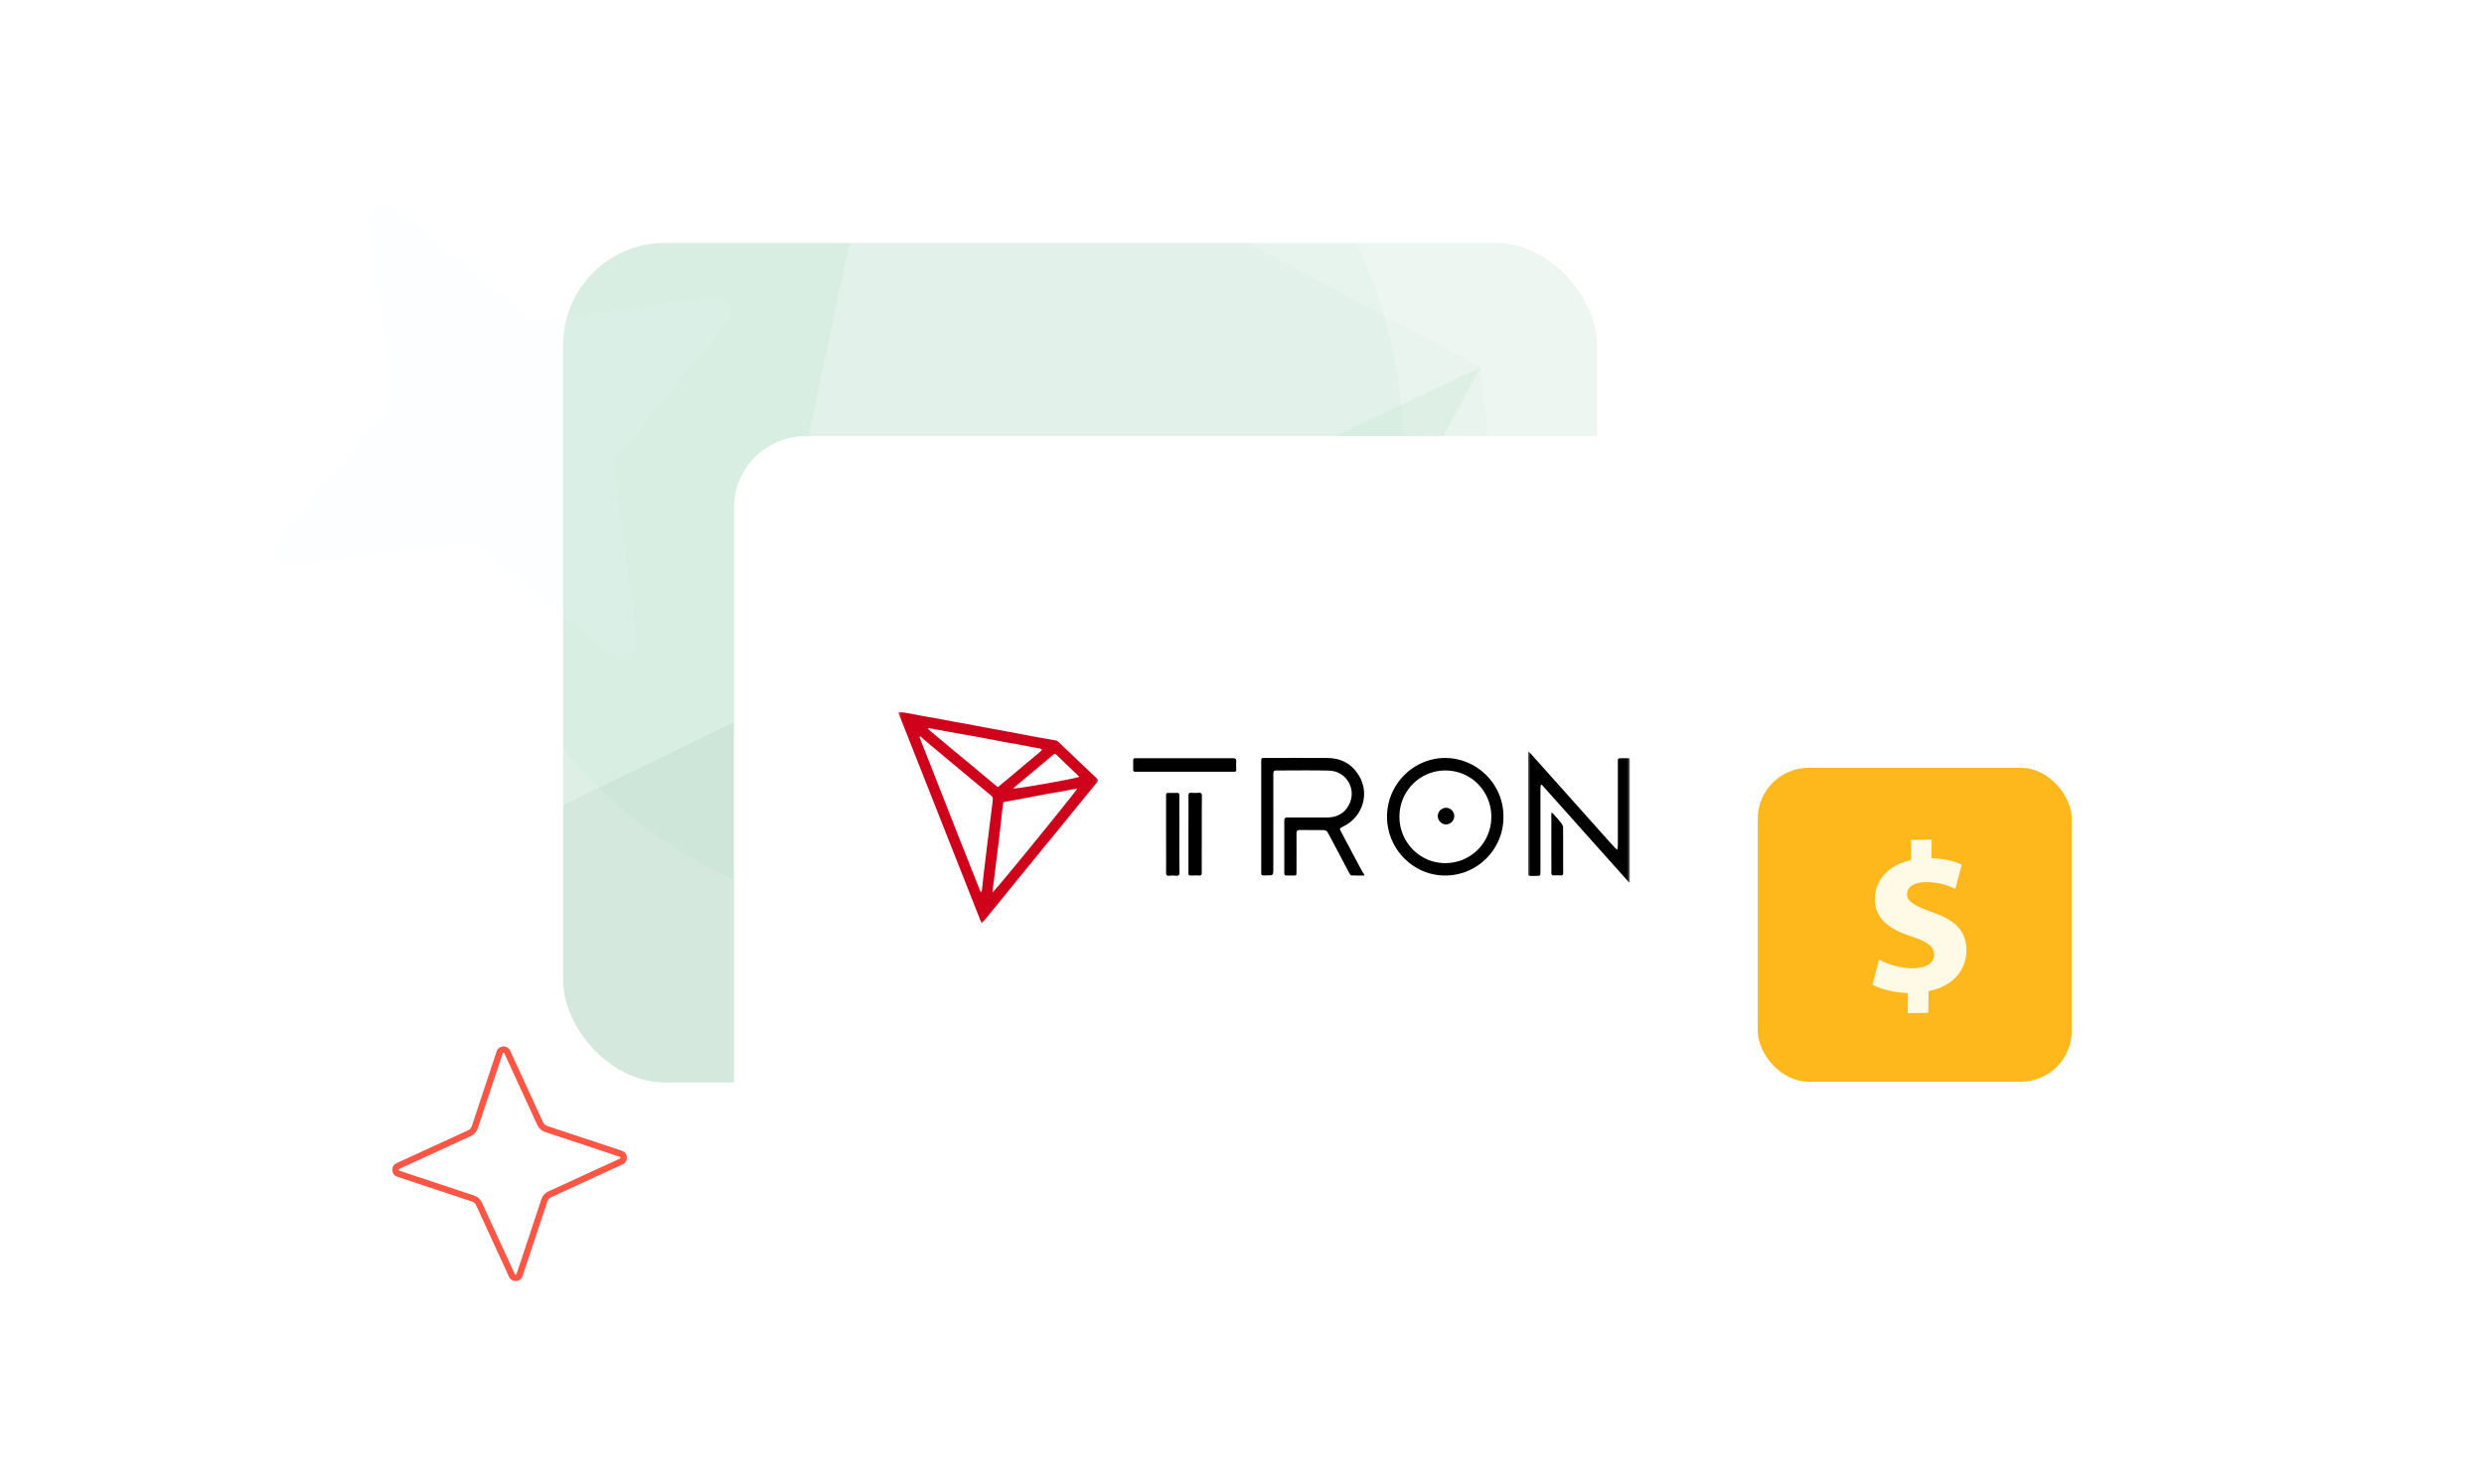 <svg width="900" height="538" fill="none" xmlns="http://www.w3.org/2000/svg"><path fill-rule="evenodd" clip-rule="evenodd" d="M197.569 410.287l-.011-.004a4.977 4.977 0 01-2.925-2.635l-.003-.005-11.877-25.857-.001-.003c-.049-.103-.098-.139-.13-.157a.364.364 0 00-.197-.041.364.364 0 00-.191.063c-.031.022-.073.061-.107.163 0 0 0-.001 0 0l-8.98 27.033-.003.011a4.985 4.985 0 01-2.641 2.928l-25.857 11.877-.003.001c-.103.049-.139.098-.157.131a.358.358 0 00-.04.196c.005.084.032.15.062.192.023.03.062.072.162.106m.002 0l27.033 8.98.01.003a4.979 4.979 0 012.926 2.635l.003.006 11.876 25.857.002.003c.048.103.098.139.13.157a.364.364 0 00.197.04.364.364 0 00.191-.062c.031-.022.073-.062.107-.163l8.979-27.034.004-.01a4.98 4.98 0 012.634-2.926l.007-.003 25.856-11.876.003-.002a.323.323 0 00.158-.13.364.364 0 00.04-.197.37.37 0 00-.063-.191c-.022-.03-.061-.073-.163-.106l-27.033-8.98m28.034 11.703c2.186-1.017 1.994-4.164-.271-4.918l-27.024-8.976a2.67 2.67 0 01-1.572-1.409L184.85 380.81c-1.017-2.186-4.164-1.994-4.917.271l-8.977 27.024a2.665 2.665 0 01-1.408 1.572l-25.877 11.886c-2.186 1.017-1.994 4.164.27 4.917l27.025 8.977a2.671 2.671 0 011.572 1.408l11.885 25.877c1.017 2.186 4.164 1.995 4.918-.27l8.977-27.024a2.662 2.662 0 011.408-1.572l25.877-11.886z" fill="#F54"/><g clip-path="url(#a)"><rect x="204" y="88" width="374.651" height="304.346" rx="37.003" fill="#F0F7F3"/><g filter="url(#b)"><circle cx="336.898" cy="162.787" r="171.5" transform="rotate(90 336.898 162.787)" fill="#D5EFE2" fill-opacity=".2"/></g><g filter="url(#c)"><circle cx="564.562" cy="321.803" transform="rotate(90 564.562 321.803)" fill="#D5EFE2" fill-opacity=".2" r="113.5"/></g><g opacity=".12"><path d="M271.467 258.884l76.706 75.662-55.211 91.484-182.839-88.825 161.344-78.321z" fill="#007A3B"/><path d="M513.731-71.343L442.435 83.063 322.429 19.33l191.302-90.673z" fill="#55BD8B"/><path d="M536.631 132.965L271.174 258.912l51.252-239.583 214.205 113.636z" fill="#AADEC5"/><path d="M579.814 562.275L292.933 425.736l55.242-91.191 231.639 227.73z" fill="#007A3B"/><path d="M579.488 562.015L400.144 385.497l136.488-252.533 42.856 429.051z" fill="#AADEC5"/><path d="M536.633 132.965l168.59-79.952-125.704 509.295-42.886-429.343z" fill="#D5EFE2"/><path d="M536.631 132.966L400.173 385.792 271.468 258.885l265.163-125.919z" fill="#55BD8B"/><path d="M705.518 52.983l-168.884 79.982-94.2-49.902L513.467-71.02 705.518 52.983z" fill="#D5EFE2"/><path d="M129.013 111.278l193.401-91.941-50.944 239.546-161.317 78.615 18.86-226.22z" fill="#55BD8B"/></g></g><g filter="url(#d)"><rect x="265.912" y="154.303" width="419.18" height="283.07" rx="26.034" fill="#fff"/></g><path fill-rule="evenodd" clip-rule="evenodd" d="M494.395 317.312c-1.679 0-3.194.041-4.709-.041-.287 0-.656-.495-.819-.825-1.679-3.135-3.317-6.27-4.955-9.404-.983-1.815-1.925-3.671-2.949-5.486-.204-.371-.778-.701-1.187-.701-2.989-.041-5.938 0-8.927-.041-.86 0-1.106.33-1.106 1.155.041 4.578 0 9.156 0 13.693 0 1.856.082 1.609-1.679 1.65-.614 0-1.228-.041-1.842 0-.696.041-.901-.289-.901-.908v-19.096c0-.907.45-1.031 1.187-1.031h14.21c3.521 0 6.306-1.32 7.985-4.496 3.03-5.568-.778-12.332-7.166-12.497-6.388-.165-12.735-.041-19.124-.041-1.064 0-1.064.618-1.064 1.402v34.233c0 2.393 0 2.393-2.457 2.393-2.048 0-1.925.247-1.925-1.898v-39.224c0-1.443 0-1.443 1.392-1.443 7.535 0 15.07-.041 22.563 0 4.955.041 8.846 2.103 11.425 6.352 4.013 6.516 1.393 14.848-5.282 18.271-2.048 1.072-1.843.784-.819 2.763 2.457 4.702 4.996 9.363 7.453 14.024.368.33.491.66.696 1.196" fill="#000"/><g clip-path="url(#e)"><mask id="f" style="mask-type:alpha" maskUnits="userSpaceOnUse" x="553" y="272" width="38" height="49"><path fill-rule="evenodd" clip-rule="evenodd" d="M553.544 272.197h37.019v47.886h-37.019v-47.886z" fill="#000"/></mask><g mask="url(#f)"><path fill-rule="evenodd" clip-rule="evenodd" d="M553.628 272.197c.45.413.778.701 1.024.99 8.926 9.981 17.812 19.963 26.739 29.944 1.229 1.361 2.416 2.722 3.645 4.042.246.247.532.454 1.024.784.041-.702.122-1.114.122-1.568v-30.232c0-1.361 0-1.361 1.393-1.361h2.293c.532 0 .778.206.737.742v43.018c0 .413-.041.784-.123 1.527l-31.858-35.677c-.123 0-.205 0-.328.041-.041.412-.164.866-.164 1.279v30.15c0 1.567 0 1.567-1.597 1.567h-2.17c-.491 0-.778-.248-.737-.743v-43.018c-.082-.454-.041-.866 0-1.485z" fill="#000"/></g></g><path fill-rule="evenodd" clip-rule="evenodd" d="M507.049 296.031c0 9.28 7.494 16.869 16.707 16.786 9.255-.082 16.544-7.506 16.585-16.745 0-9.321-7.33-16.828-16.667-16.828-9.213 0-16.666 7.507-16.625 16.787zm37.673-.042c.123 11.631-9.295 21.283-21.048 21.324-11.588.041-21.129-9.61-21.129-21.324 0-11.672 9.5-21.241 21.047-21.282 11.63.041 21.212 9.61 21.13 21.282zM429.287 274.79h17.444c.901 0 1.228.288 1.187 1.237-.082.948-.041 1.897 0 2.846 0 .577-.163.866-.778.825h-35.257c-1.31 0-1.31 0-1.31-1.361v-2.186c0-1.361 0-1.361 1.269-1.361h17.445zm-6.798 27.51v-13.611c0-1.32 0-1.32 1.392-1.32.778 0 1.556.041 2.334 0 .86-.082 1.147.206 1.106 1.073-.041 3.052 0 6.145 0 9.197 0 6.187-.041 12.332.041 18.519 0 .99-.328 1.32-1.27 1.237a11.893 11.893 0 00-2.416 0c-.9.083-1.187-.247-1.187-1.113.041-4.743 0-9.363 0-13.982zm12.94.082c0 4.62-.041 9.198 0 13.817 0 .908-.287 1.196-1.147 1.114-.819-.083-1.638 0-2.416 0-1.269 0-1.269 0-1.269-1.279v-14.972c0-4.206.041-8.455 0-12.662 0-.866.246-1.155 1.106-1.072.859.082 1.76.082 2.62 0 .942-.083 1.147.33 1.147 1.155-.041 4.619-.041 9.28-.041 13.899zm126.737-7.96c.41.371.615.536.819.742.942 1.073 1.925 2.145 2.785 3.3.328.412.573 1.031.573 1.526.041 5.403 0 10.765.041 16.168 0 .825-.204 1.196-1.023 1.114a21.652 21.652 0 00-2.335 0c-.696.041-.941-.289-.941-1.031.041-1.939 0-3.877 0-5.816v-14.642c-.041-.33.041-.742.081-1.361" fill="#000"/><path fill-rule="evenodd" clip-rule="evenodd" d="M523.96 292.771c1.638 0 2.949 1.403 2.949 3.053a3.044 3.044 0 01-3.03 2.969c-1.597-.041-2.949-1.443-2.949-3.052a3.044 3.044 0 013.03-2.97z" fill="#000"/><g clip-path="url(#g)"><mask id="h" style="mask-type:alpha" maskUnits="userSpaceOnUse" x="325" y="257" width="73" height="78"><path fill-rule="evenodd" clip-rule="evenodd" d="M325.356 257.963h72.521v76.715h-72.521v-76.715z" fill="#000"/></mask><g mask="url(#h)"><path fill-rule="evenodd" clip-rule="evenodd" d="M367.124 285.761c.614.33 23.095-3.671 23.873-4.207-.122-.165-.245-.371-.409-.495-2.58-2.475-5.201-4.95-7.78-7.466-.41-.412-.737-.453-1.188-.041-4.668 3.919-9.336 7.796-14.004 11.714-.164.124-.287.288-.492.495zm-30.753-21.86l-.123.165c.164.206.328.454.533.619l7.985 6.681c5.241 4.29 10.442 8.662 15.642 12.992 1.311 1.114.942 1.073 2.253 0 3.603-2.969 7.125-5.98 10.687-8.95 1.27-1.072 2.58-2.144 3.85-3.258.163-.124.204-.371.327-.536-.164-.083-.368-.248-.532-.289-.287-.082-.614-.082-.942-.165l-6.511-1.237c-2.129-.413-4.259-.743-6.388-1.155l-8.476-1.609-8.354-1.485-9.459-1.732c-.164-.041-.328-.041-.492-.041zm23.259 59.475c1.229-.784 30.508-36.873 30.63-37.492-.245 0-.491 0-.737.042-1.515.288-3.071.577-4.586.866-2.211.412-4.422.742-6.593 1.155l-6.511 1.237c-2.58.495-5.159.949-7.739 1.402-.451.083-.614.289-.655.702-.205 1.732-.451 3.423-.615 5.155a832.828 832.828 0 01-1.146 10.023c-.123 1.072-.287 2.186-.41 3.258-.327 2.557-.614 5.114-.941 7.672a156.473 156.473 0 01-.574 4.33c-.082.536-.082 1.114-.123 1.65zm-26.207-56.505l-.287.165c1.761 4.701 3.686 9.362 5.487 14.023 1.843 4.702 3.686 9.362 5.529 14.064 1.842 4.702 3.685 9.404 5.569 14.106 1.842 4.702 3.726 9.363 5.569 14.065h.246c.122-.495.286-1.032.327-1.527.164-1.526.328-3.052.491-4.536l1.352-11.26c.123-1.114.286-2.228.409-3.3.205-1.526.369-3.052.574-4.619.204-1.485.368-2.97.573-4.455.164-1.361.368-2.722.45-4.083.041-.33-.204-.784-.491-1.031-.491-.536-1.106-.949-1.638-1.402l-22.113-18.437c-.655-.619-1.351-1.196-2.047-1.773zm22.235 67.806l-30.302-76.715c.409 0 .696-.042.942 0 2.17.412 4.299.825 6.47 1.237 2.17.412 4.381.784 6.552 1.155 2.17.412 4.299.825 6.47 1.237 1.556.289 3.112.536 4.668.825 2.17.413 4.299.825 6.47 1.237 1.515.289 3.071.537 4.586.825 1.474.289 2.989.537 4.464.825 1.597.289 3.194.619 4.791.908 1.597.288 3.194.618 4.791.907 1.556.289 3.112.536 4.668.825.819.124 1.597.247 2.416.454.327.082.655.288.901.536 4.627 4.413 9.254 8.826 13.922 13.239.451.454.533.743.082 1.279a4749.868 4749.868 0 00-12.162 14.889c-4.422 5.445-8.886 10.848-13.308 16.292a3267.773 3267.773 0 00-10.196 12.539c-1.884 2.268-3.727 4.578-5.61 6.846-.164.206-.328.371-.615.66" fill="#D0021B"/></g></g><path d="M222.493 170.097l8.42 62.012c.703 5.198-5.324 8.621-9.447 5.291l-48.502-39.564c-1.222-1.007-2.841-1.463-4.466-1.258l-62.041 8.432c-5.201.704-8.624-5.321-5.291-9.442l39.593-48.49c1.007-1.222 1.464-2.84 1.259-4.464l-8.42-62.012c-.703-5.198 5.325-8.621 9.448-5.291l48.501 39.564c1.223 1.007 2.842 1.463 4.466 1.258l62.042-8.432c5.2-.704 8.623 5.321 5.291 9.442l-39.593 48.49c-1.008 1.222-1.465 2.84-1.26 4.464z" fill="#EBF2FF" fill-opacity=".1"/><rect x="636.863" y="278.26" width="113.783" height="113.783" rx="18.501" fill="#FFB81C"/><path d="M691.207 367.205l.1-7.309c-5.088-.138-10.007-1.431-12.873-3.068l2.403-9.043c3.166 1.709 7.629 3.24 12.568 3.151 4.333-.082 7.316-1.827 7.362-4.903.04-2.921-2.366-4.725-7.963-6.544-8.092-2.617-13.588-6.364-13.487-13.823.093-6.769 4.876-12.164 13.027-13.93l.101-7.309 7.446-.138-.094 6.768c5.088.137 8.492 1.151 10.985 2.334l-2.322 8.733c-1.964-.809-5.435-2.514-10.909-2.414-4.939.094-6.563 2.273-6.596 4.427-.033 2.54 2.603 4.105 9.03 6.446 9 3.063 12.588 7.224 12.494 14.148-.093 6.848-4.958 12.779-13.72 14.482l-.107 7.845-7.446.138.001.009z" fill="#FFFAE5"/><path d="M648.986 109.402l1.187 19.754c.099 1.656-1.882 2.593-3.103 1.445l-14.351-13.627a1.853 1.853 0 00-1.378-.503l-19.755 1.187c-1.656.099-2.592-1.882-1.444-3.103l13.626-14.351c.347-.362.529-.861.503-1.378l-1.187-19.755c-.099-1.656 1.882-2.592 3.103-1.444l14.351 13.627c.362.346.861.528 1.378.502l19.755-1.187c1.656-.099 2.592 1.882 1.444 3.103l-13.626 14.352a1.852 1.852 0 00-.503 1.378z" fill="#fff"/><defs><clipPath id="a"><rect x="204" y="88" width="374.651" height="304.346" rx="37.003" fill="#fff"/></clipPath><clipPath id="e"><path fill="#fff" transform="translate(553.545 272.197)" d="M0 0H37.018V47.885H0z"/></clipPath><clipPath id="g"><path fill="#fff" transform="translate(325.356 257.961)" d="M0 0H72.521V76.715H0z"/></clipPath><filter id="b" x="69.398" y="-104.713" width="535" height="535" filterUnits="userSpaceOnUse" color-interpolation-filters="sRGB"><feFlood flood-opacity="0" result="BackgroundImageFix"/><feBlend in="SourceGraphic" in2="BackgroundImageFix" result="shape"/><feGaussianBlur stdDeviation="48" result="effect1_foregroundBlur_3499_14323"/></filter><filter id="c" x="355.062" y="112.303" width="419" height="419" filterUnits="userSpaceOnUse" color-interpolation-filters="sRGB"><feFlood flood-opacity="0" result="BackgroundImageFix"/><feBlend in="SourceGraphic" in2="BackgroundImageFix" result="shape"/><feGaussianBlur stdDeviation="48" result="effect1_foregroundBlur_3499_14323"/></filter><filter id="d" x="248.677" y="140.838" width="453.65" height="317.541" filterUnits="userSpaceOnUse" color-interpolation-filters="sRGB"><feFlood flood-opacity="0" result="BackgroundImageFix"/><feColorMatrix in="SourceAlpha" values="0 0 0 0 0 0 0 0 0 0 0 0 0 0 0 0 0 0 127 0" result="hardAlpha"/><feOffset dy="3.77"/><feGaussianBlur stdDeviation="8.618"/><feComposite in2="hardAlpha" operator="out"/><feColorMatrix values="0 0 0 0 0 0 0 0 0 0 0 0 0 0 0 0 0 0 0.05 0"/><feBlend in2="BackgroundImageFix" result="effect1_dropShadow_3499_14323"/><feBlend in="SourceGraphic" in2="effect1_dropShadow_3499_14323" result="shape"/></filter></defs></svg>